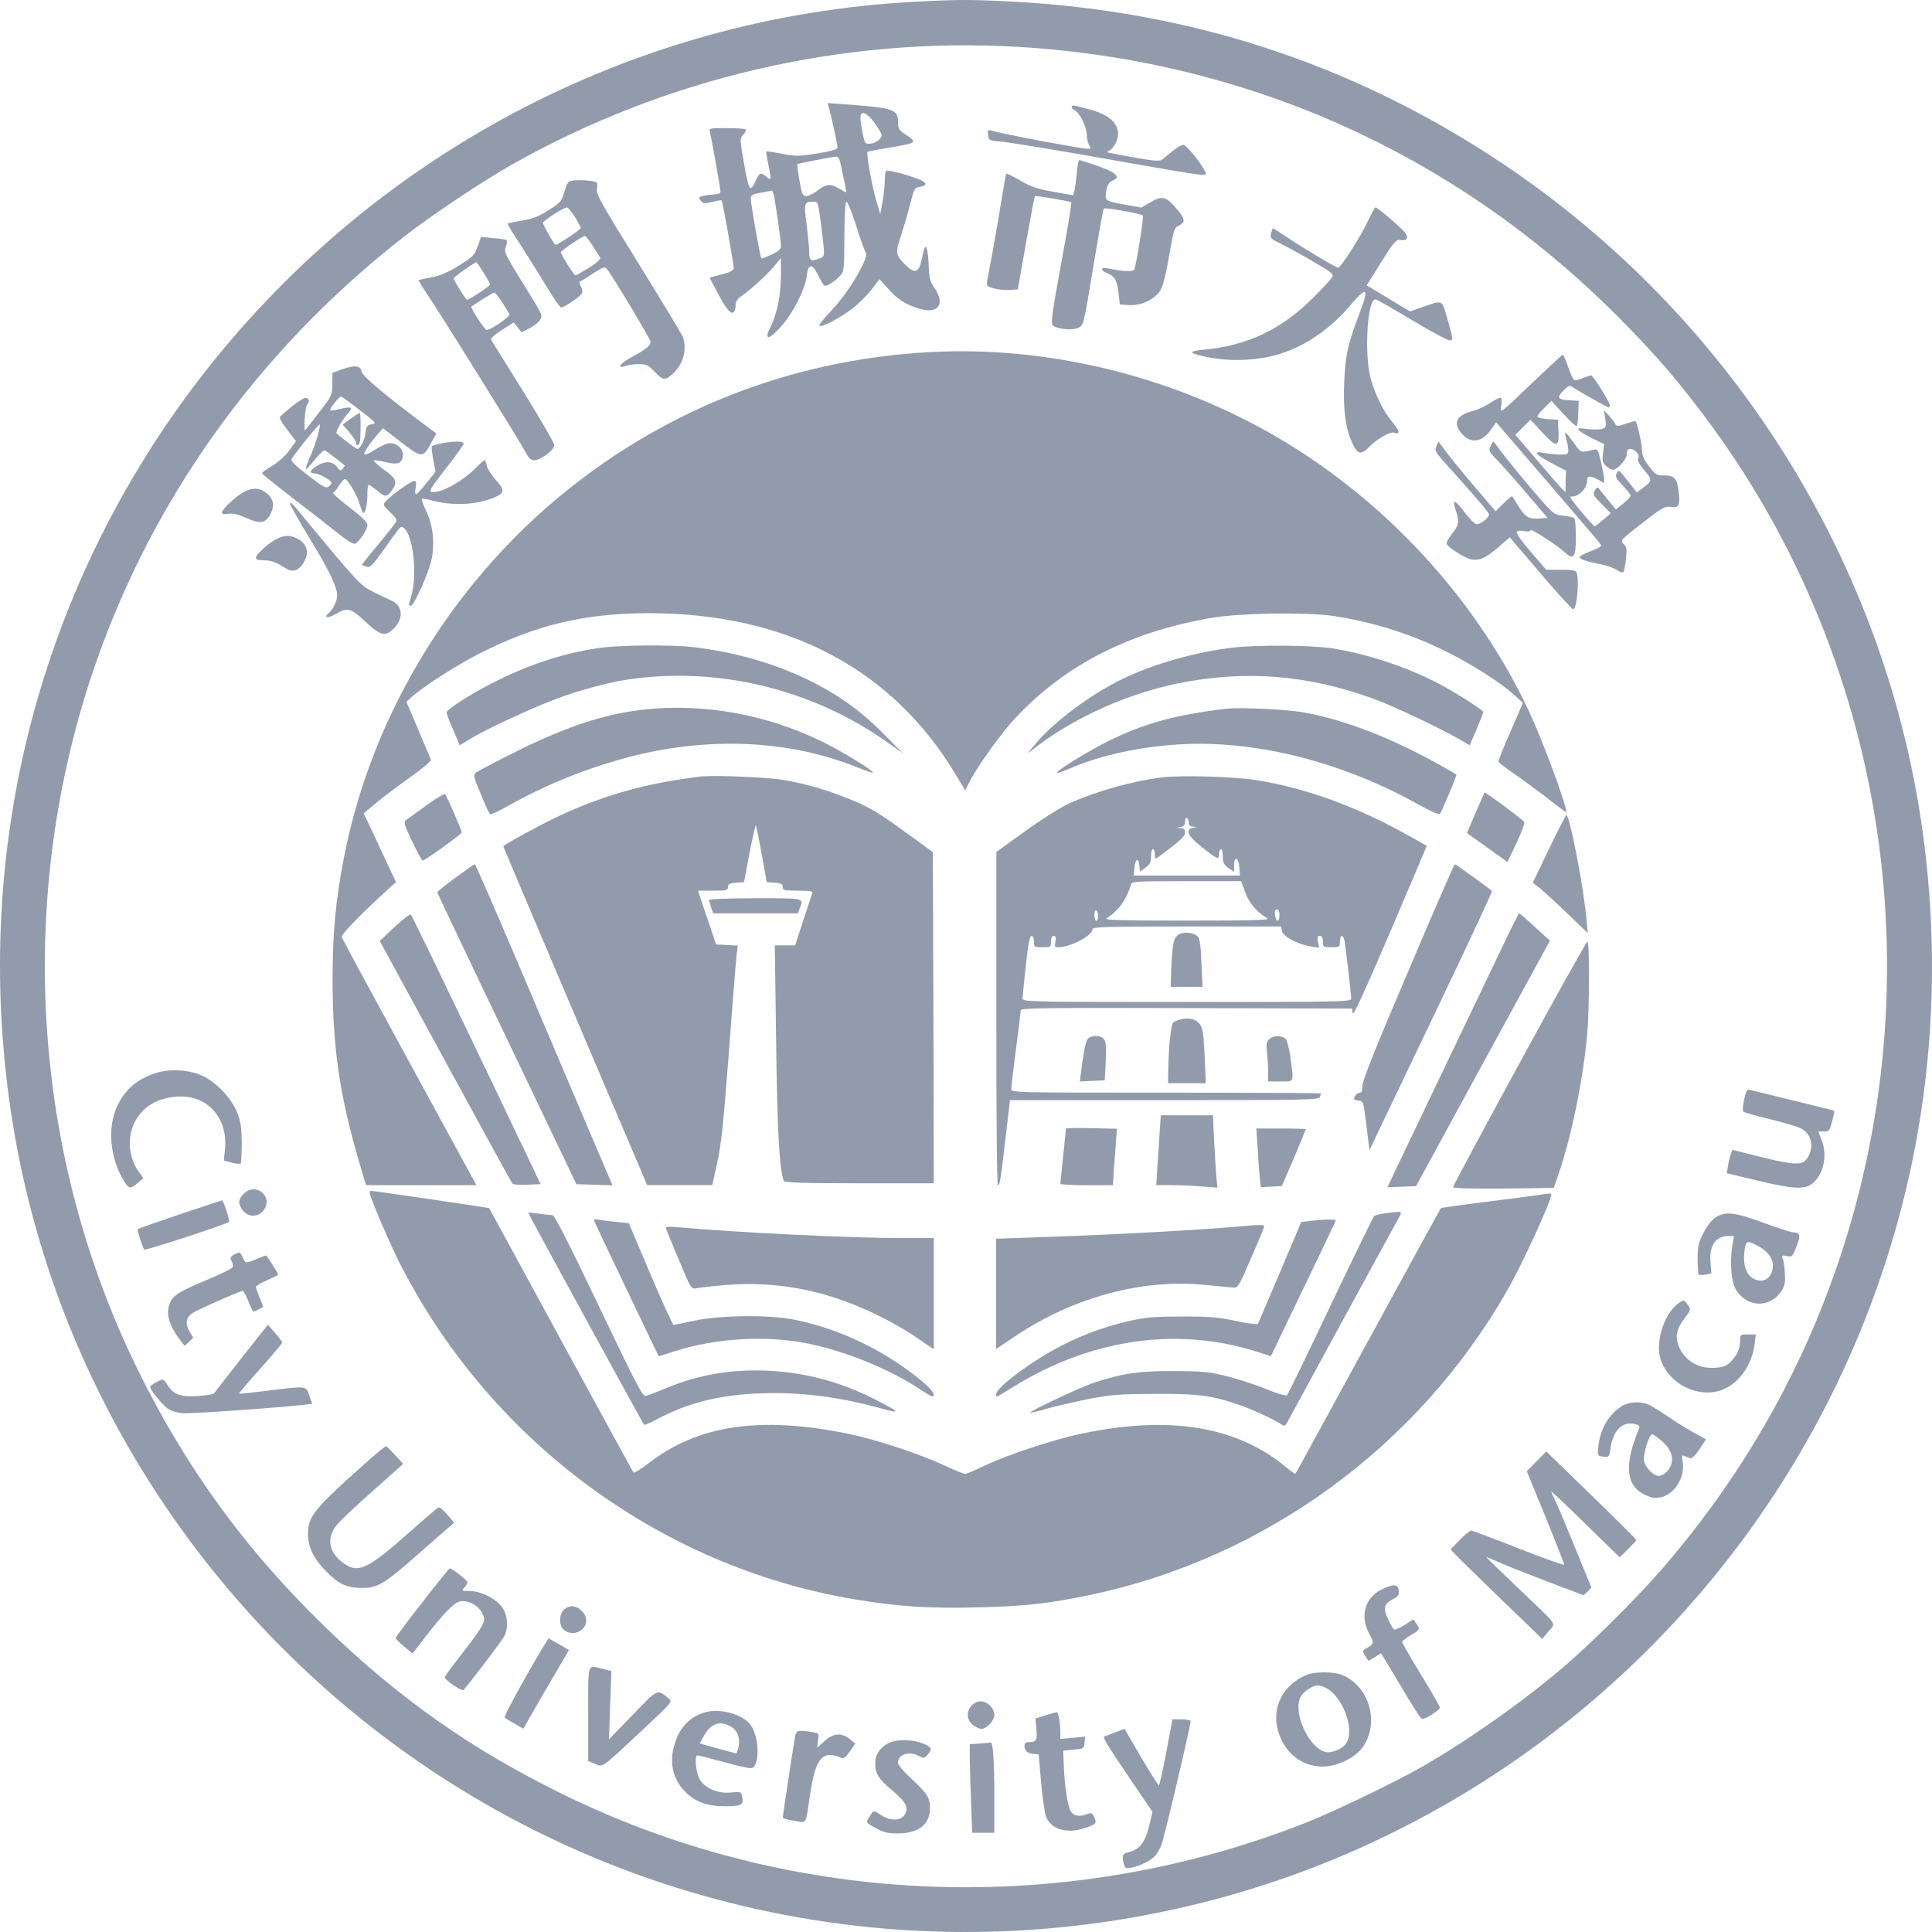 <svg width="80" height="80" viewBox="0 0 80 80" fill="none" xmlns="http://www.w3.org/2000/svg">
<path d="M42.147 1.94C51.788 2.511 60.514 6.482 67.254 13.376C68.63 14.775 69.42 15.698 70.57 17.222C78.452 27.705 80.328 41.712 75.488 54.001C73.932 57.964 71.688 61.654 68.842 64.945C67.778 66.172 65.886 68.056 64.698 69.064C63.001 70.503 60.765 72.082 58.88 73.16C57.754 73.801 55.283 74.997 54.11 75.459C44.18 79.391 32.983 78.992 23.46 74.372C19.542 72.472 16.477 70.307 13.341 67.251C10.12 64.101 7.72 60.794 5.733 56.776C1.355 47.912 0.651 37.437 3.794 27.97C6.164 20.826 10.644 14.541 16.735 9.796C17.83 8.936 19.98 7.505 21.192 6.818C27.549 3.222 34.899 1.518 42.147 1.94ZM37.894 0.072C26.165 0.681 15.289 6.45 8.134 15.854C1.441 24.664 -1.272 35.709 0.557 46.692C2.105 56.002 7.047 64.585 14.397 70.721C24.664 79.296 38.503 82.15 51.374 78.351C62.133 75.169 71.141 67.493 76.051 57.323C79.319 50.546 80.586 43.096 79.75 35.537C78.467 23.828 71.899 13.149 61.969 6.607C55.893 2.612 49.247 0.447 41.874 0.064C40.192 -0.022 39.668 -0.022 37.894 0.072Z" fill="#929BAC"/>
<path d="M33.963 9.034C34.174 10.683 34.174 10.605 33.94 10.699C33.572 10.84 33.509 10.808 33.509 10.441C33.509 10.262 33.455 9.745 33.4 9.292C33.283 8.401 33.291 8.354 33.674 8.354C33.869 8.354 33.877 8.377 33.963 9.034ZM32.055 8.135C32.157 8.706 32.337 9.972 32.337 10.16C32.337 10.324 32.266 10.394 31.946 10.543C31.734 10.644 31.539 10.715 31.524 10.691C31.477 10.652 31.086 8.425 31.086 8.213C31.086 8.08 31.156 8.041 31.5 7.979C31.719 7.94 31.93 7.901 31.954 7.893C31.985 7.893 32.024 8.002 32.055 8.135ZM34.839 6.924C34.894 7.174 34.956 7.51 34.995 7.666C35.026 7.83 35.042 7.963 35.026 7.963C35.011 7.963 34.886 7.893 34.745 7.807C34.393 7.596 34.206 7.612 33.861 7.885C33.697 8.01 33.486 8.119 33.392 8.119C33.236 8.119 33.205 8.057 33.103 7.471C33.041 7.119 33.002 6.814 33.017 6.799C33.041 6.767 34.409 6.501 34.62 6.486C34.713 6.478 34.769 6.587 34.839 6.924ZM36.035 4.867C36.129 4.969 36.285 5.18 36.379 5.337C36.536 5.595 36.544 5.626 36.418 5.766C36.348 5.853 36.184 5.939 36.051 5.947C35.824 5.97 35.816 5.954 35.722 5.54C35.597 4.914 35.597 4.68 35.738 4.68C35.808 4.68 35.942 4.766 36.035 4.867ZM34.323 4.453C34.424 4.821 34.682 6.009 34.682 6.111C34.682 6.181 34.417 6.259 33.846 6.353C33.064 6.478 32.954 6.478 32.383 6.368C32.04 6.298 31.75 6.259 31.734 6.275C31.719 6.283 31.758 6.54 31.82 6.838C31.883 7.135 31.922 7.392 31.899 7.408C31.883 7.424 31.805 7.385 31.727 7.314C31.508 7.119 31.43 7.15 31.289 7.502C31.218 7.674 31.117 7.807 31.062 7.784C31.007 7.768 30.898 7.33 30.804 6.744C30.632 5.751 30.632 5.735 30.781 5.571C30.867 5.485 30.906 5.384 30.875 5.36C30.851 5.329 30.491 5.305 30.085 5.305C29.358 5.305 29.35 5.305 29.397 5.477C29.459 5.712 29.835 7.815 29.835 7.94C29.835 8.002 29.733 8.041 29.585 8.049C29.443 8.057 29.233 8.08 29.115 8.112C28.927 8.151 28.92 8.174 29.014 8.307C29.115 8.44 29.162 8.44 29.49 8.362C29.686 8.307 29.866 8.284 29.881 8.299C29.921 8.338 30.382 10.918 30.382 11.098C30.382 11.192 30.241 11.27 29.881 11.364L29.381 11.496L29.702 12.098C30.053 12.771 30.249 13.013 30.374 12.935C30.421 12.904 30.46 12.779 30.46 12.653C30.46 12.497 30.53 12.38 30.695 12.263C31.148 11.942 31.742 11.395 32.04 11.043L32.337 10.683V11.371C32.337 12.208 32.18 12.982 31.915 13.513C31.625 14.092 31.813 14.107 32.321 13.545C32.829 12.982 33.338 11.989 33.408 11.418C33.463 10.91 33.627 10.894 33.861 11.364C34.135 11.895 34.119 11.888 34.354 11.762C34.471 11.7 34.651 11.559 34.761 11.442C34.956 11.239 34.956 11.215 34.964 9.847C34.964 9.089 34.995 8.417 35.034 8.362C35.073 8.291 35.206 8.604 35.425 9.261C35.597 9.816 35.785 10.34 35.832 10.426C35.902 10.543 35.871 10.668 35.683 11.051C35.332 11.739 34.87 12.395 34.346 12.951C34.088 13.216 33.901 13.458 33.932 13.49C34.01 13.576 34.823 13.146 35.324 12.755C35.574 12.559 35.918 12.208 36.098 11.981L36.418 11.559L36.77 11.95C37.177 12.403 37.466 12.591 38.029 12.771C38.835 13.036 39.163 12.606 38.693 11.919C38.506 11.653 38.475 11.52 38.451 10.918C38.42 10.238 38.326 10.027 38.233 10.441C38.209 10.566 38.162 10.762 38.13 10.887C38.037 11.278 37.857 11.317 37.552 11.028C37.075 10.566 37.06 10.488 37.31 9.753C37.427 9.394 37.599 8.8 37.693 8.432C37.841 7.846 37.88 7.768 38.052 7.744C38.358 7.698 38.397 7.596 38.154 7.471C37.841 7.314 36.786 7.017 36.7 7.072C36.669 7.096 36.637 7.275 36.637 7.471C36.637 7.674 36.598 8.065 36.544 8.346L36.45 8.862L36.309 8.393C36.121 7.799 35.855 6.329 35.926 6.283C35.957 6.267 36.309 6.197 36.715 6.134C37.998 5.915 38.005 5.908 37.497 5.571C37.224 5.391 37.185 5.321 37.185 5.071C37.185 4.524 37.021 4.469 35.003 4.321L34.268 4.266L34.323 4.453Z" fill="#929BAC"/>
<path d="M44.374 4.428C44.374 4.475 44.429 4.537 44.492 4.561C44.695 4.647 44.999 5.249 44.999 5.577C44.999 5.749 45.054 5.96 45.117 6.046C45.227 6.21 45.203 6.21 43.96 5.991C42.811 5.788 41.457 5.522 41.043 5.405C40.902 5.366 40.887 5.389 40.918 5.593C40.949 5.82 40.957 5.827 41.543 5.874C41.872 5.906 43.819 6.226 45.883 6.593C49.566 7.242 49.926 7.297 49.926 7.203C49.926 6.992 49.152 5.999 48.995 5.999C48.917 5.999 48.722 6.116 48.55 6.257C48.385 6.398 48.19 6.554 48.12 6.609C48.018 6.679 47.814 6.672 47.103 6.546C46.61 6.46 46.125 6.366 46.024 6.343L45.836 6.304L46 6.187C46.094 6.124 46.211 5.937 46.259 5.772C46.423 5.233 46.047 4.795 45.195 4.553C44.499 4.358 44.374 4.334 44.374 4.428Z" fill="#929BAC"/>
<path d="M44.587 7.19C44.556 7.502 44.509 7.831 44.485 7.925L44.438 8.089L43.609 7.94C42.929 7.815 42.671 7.73 42.241 7.471C41.944 7.299 41.686 7.174 41.67 7.198C41.647 7.213 41.568 7.667 41.483 8.198C41.397 8.73 41.24 9.66 41.131 10.262C41.021 10.864 40.904 11.466 40.88 11.607C40.841 11.841 40.857 11.857 41.162 11.943C41.342 11.99 41.639 12.021 41.819 12.005L42.147 11.982L42.483 10.066C42.671 9.011 42.836 8.136 42.851 8.12C42.89 8.089 44.305 8.331 44.36 8.378C44.383 8.402 44.196 9.527 43.946 10.887C43.586 12.834 43.508 13.365 43.586 13.459C43.727 13.624 44.399 13.702 44.657 13.569C44.868 13.467 44.876 13.443 45.267 11.067C45.486 9.754 45.682 8.652 45.705 8.636C45.752 8.582 47.245 8.847 47.323 8.918C47.371 8.964 47.066 10.895 46.972 11.153C46.933 11.263 46.495 11.247 45.885 11.114C45.556 11.052 45.541 11.185 45.861 11.317C46.166 11.442 46.268 11.63 46.323 12.177L46.37 12.607L46.682 12.63C47.112 12.67 47.535 12.529 47.855 12.248C48.137 11.998 48.199 11.802 48.488 10.161C48.598 9.535 48.645 9.418 48.801 9.348C49.083 9.214 49.083 9.082 48.786 8.722C48.277 8.112 48.137 8.081 47.605 8.394L47.261 8.597L46.518 8.464C45.721 8.315 45.729 8.323 45.83 7.8C45.869 7.636 45.947 7.526 46.065 7.479C46.448 7.338 46.213 7.128 45.314 6.823C45.001 6.713 44.712 6.627 44.689 6.627C44.657 6.627 44.61 6.885 44.587 7.19Z" fill="#929BAC"/>
<path d="M24.539 10.168C24.68 10.395 24.82 10.621 24.851 10.668C24.883 10.723 24.711 10.887 24.391 11.083C24.109 11.262 23.859 11.403 23.828 11.403C23.765 11.403 23.226 10.543 23.226 10.441C23.226 10.379 24.117 9.777 24.218 9.769C24.249 9.761 24.391 9.949 24.539 10.168ZM23.804 8.98C23.937 9.198 24.046 9.402 24.046 9.441C24.046 9.511 23.03 10.184 22.991 10.137C22.889 10.027 22.482 9.3 22.482 9.23C22.482 9.144 23.327 8.597 23.476 8.589C23.522 8.589 23.671 8.769 23.804 8.98ZM23.757 7.471C23.522 7.502 23.491 7.542 23.374 7.932C23.257 8.338 23.218 8.385 22.725 8.698C22.318 8.964 22.068 9.058 21.615 9.136C21.294 9.19 21.028 9.246 21.013 9.253C20.997 9.269 21.247 9.675 21.568 10.16C21.88 10.652 22.365 11.426 22.647 11.888C22.92 12.349 23.186 12.724 23.233 12.732C23.366 12.732 24.046 12.271 24.101 12.138C24.124 12.067 24.101 11.935 24.046 11.849C23.992 11.754 23.976 11.676 24.015 11.661C24.054 11.645 24.296 11.497 24.555 11.325C24.914 11.083 25.039 11.036 25.11 11.114C25.305 11.317 26.939 14.045 26.939 14.154C26.939 14.311 26.76 14.46 26.181 14.772C25.907 14.92 25.688 15.085 25.688 15.131C25.688 15.202 25.743 15.21 25.892 15.155C26.001 15.108 26.251 15.077 26.447 15.077C26.768 15.077 26.846 15.116 27.103 15.39C27.448 15.749 27.526 15.765 27.807 15.522C28.284 15.124 28.472 14.475 28.268 13.936C28.222 13.826 27.393 12.45 26.431 10.895C24.883 8.409 24.68 8.034 24.719 7.831C24.742 7.698 24.734 7.573 24.703 7.549C24.586 7.486 24.023 7.439 23.757 7.471Z" fill="#929BAC"/>
<path d="M56.646 9.144C56.333 9.816 55.52 11.083 55.41 11.083C55.309 11.083 53.862 10.215 53.221 9.777C52.947 9.59 52.713 9.441 52.705 9.457C52.689 9.473 52.658 9.566 52.627 9.676C52.588 9.855 52.619 9.894 53.033 10.09C53.284 10.215 53.886 10.543 54.363 10.825C55.121 11.263 55.238 11.349 55.168 11.466C55.129 11.544 54.8 11.904 54.433 12.271C53.08 13.639 51.673 14.311 49.82 14.483C49.147 14.546 49.226 14.64 50.093 14.804C51.008 14.983 52.181 14.921 53.018 14.647C54.104 14.303 55.121 13.592 55.965 12.583C56.599 11.841 56.693 11.927 56.317 12.912C55.817 14.217 55.708 14.71 55.661 15.82C55.614 16.985 55.708 17.711 55.989 18.329C56.208 18.822 56.364 18.853 56.701 18.501C57.005 18.181 57.568 17.86 57.717 17.915C57.983 18.017 57.967 17.852 57.678 17.508C57.295 17.055 56.951 16.367 56.763 15.695C56.474 14.671 56.623 12.318 56.966 12.396C57.021 12.404 57.717 12.803 58.507 13.279C59.304 13.756 60.001 14.123 60.063 14.1C60.172 14.061 60.157 13.975 59.931 13.193C59.703 12.404 59.734 12.427 59.007 12.678L58.382 12.896L57.49 12.357L56.591 11.818L57.186 10.864C57.693 10.051 57.811 9.91 57.959 9.934C58.241 9.988 58.343 9.871 58.202 9.66C58.092 9.488 57.037 8.582 56.951 8.582C56.935 8.582 56.794 8.832 56.646 9.144Z" fill="#929BAC"/>
<path d="M20.786 12.509C20.927 12.736 21.068 12.963 21.099 13.009C21.146 13.095 20.325 13.666 20.153 13.666C20.067 13.666 19.473 12.744 19.519 12.697C19.621 12.611 20.419 12.111 20.466 12.111C20.497 12.103 20.638 12.29 20.786 12.509ZM20.02 11.282C20.168 11.516 20.293 11.735 20.293 11.782C20.293 11.845 19.433 12.415 19.332 12.415C19.293 12.415 18.808 11.641 18.785 11.532C18.769 11.485 19.621 10.875 19.73 10.86C19.738 10.852 19.871 11.048 20.02 11.282ZM19.778 10.203C19.652 10.563 19.582 10.633 19.011 10.993C18.55 11.274 18.237 11.415 17.869 11.485C17.588 11.532 17.346 11.587 17.338 11.602C17.322 11.61 17.479 11.876 17.698 12.197C18.253 13.017 21.599 18.387 21.779 18.755C21.896 18.974 21.99 19.06 22.123 19.06C22.373 19.06 22.952 18.63 22.952 18.434C22.952 18.348 22.381 17.356 21.678 16.23C20.974 15.096 20.372 14.127 20.341 14.08C20.301 14.01 20.45 13.877 20.778 13.666L21.271 13.353L21.435 13.557L21.599 13.76L21.92 13.596C22.1 13.502 22.303 13.345 22.366 13.244C22.483 13.072 22.452 13.009 21.67 11.759C20.911 10.531 20.864 10.438 20.943 10.227C20.99 10.102 21.005 9.976 20.982 9.945C20.951 9.922 20.7 9.875 20.419 9.859L19.918 9.812L19.778 10.203Z" fill="#929BAC"/>
<path d="M38.51 14.58C33.138 14.869 28.157 16.706 23.951 19.934C18.947 23.765 15.42 29.432 14.239 35.521C13.895 37.319 13.778 38.578 13.77 40.517C13.77 43.354 14.06 45.363 14.873 48.115L15.155 49.076H19.728L16.961 44.003C15.436 41.212 14.177 38.883 14.154 38.812C14.107 38.711 14.826 37.96 16.014 36.874L16.398 36.522L16.085 35.866C15.913 35.498 15.615 34.857 15.42 34.435L15.06 33.677L15.576 33.247C15.858 33.012 16.491 32.536 16.984 32.184C17.477 31.84 17.86 31.512 17.844 31.456C17.821 31.41 17.586 30.847 17.32 30.214L16.827 29.057L17.093 28.822C17.617 28.369 18.939 27.525 19.862 27.056C22.184 25.875 24.209 25.398 26.836 25.391C32.583 25.383 36.969 27.697 39.597 32.113L39.972 32.731L40.105 32.45C40.363 31.91 41.231 30.667 41.825 29.979C43.866 27.658 46.642 26.188 50.16 25.586C51.318 25.383 54.047 25.344 55.165 25.5C56.924 25.758 58.636 26.313 60.232 27.157C61.201 27.665 62.257 28.361 62.718 28.791L63.062 29.104L62.554 30.276C62.272 30.917 62.046 31.48 62.046 31.527C62.053 31.566 62.319 31.785 62.656 32.012C62.984 32.238 63.617 32.7 64.063 33.043C64.501 33.388 64.861 33.653 64.861 33.63C64.861 33.317 63.867 30.636 63.312 29.455C61.256 25.062 57.753 21.138 53.531 18.496C49.089 15.713 43.655 14.298 38.51 14.58Z" fill="#929BAC"/>
<path d="M63.383 15.918C62.14 17.106 62.101 17.138 62.155 16.848C62.187 16.692 62.187 16.52 62.163 16.481C62.14 16.442 61.945 16.52 61.733 16.668C61.53 16.809 61.186 16.974 60.975 17.021C60.334 17.185 60.162 17.497 60.482 17.904C60.858 18.38 61.335 18.349 61.725 17.81L61.952 17.489L64.095 19.975C65.276 21.343 66.26 22.5 66.292 22.555C66.331 22.617 66.198 22.703 65.878 22.82C65.619 22.914 65.408 23.024 65.408 23.063C65.408 23.157 65.69 23.251 66.284 23.368C66.558 23.422 66.862 23.532 66.965 23.61C67.074 23.688 67.183 23.727 67.215 23.696C67.246 23.665 67.3 23.415 67.324 23.157C67.371 22.742 67.363 22.656 67.23 22.523C67.082 22.375 67.097 22.367 67.996 21.664C68.841 21.007 68.943 20.952 69.185 20.991C69.521 21.046 69.584 20.913 69.506 20.327C69.443 19.811 69.326 19.686 68.896 19.686C68.598 19.686 68.544 19.655 68.278 19.303C68.059 19.014 67.988 18.85 67.988 18.615C67.988 18.365 67.793 17.521 67.723 17.442C67.707 17.427 67.535 17.474 67.324 17.544C66.98 17.669 66.949 17.669 66.878 17.544C66.839 17.474 66.722 17.325 66.612 17.2L66.417 16.989L66.472 17.349C66.519 17.692 66.503 17.716 66.315 17.763C66.198 17.794 65.925 17.786 65.697 17.763C65.346 17.716 65.307 17.724 65.385 17.818C65.44 17.88 65.69 18.037 65.956 18.162L66.425 18.388L66.378 18.756C66.339 19.061 66.355 19.147 66.495 19.287C66.581 19.373 66.714 19.451 66.784 19.451C66.98 19.451 67.363 19.014 67.363 18.795C67.363 18.646 67.402 18.591 67.504 18.591C67.707 18.591 67.918 18.842 67.832 18.975C67.785 19.053 67.863 19.201 68.083 19.467C68.434 19.874 68.426 19.92 67.988 20.233L67.778 20.39L67.394 19.905C67.043 19.451 67.019 19.436 66.941 19.6C66.878 19.749 66.917 19.819 67.191 20.1C67.371 20.288 67.52 20.476 67.52 20.522C67.52 20.569 67.379 20.718 67.215 20.851L66.909 21.093L66.573 20.687C66.394 20.46 66.214 20.241 66.182 20.202C66.151 20.17 66.081 20.217 66.034 20.311C65.948 20.468 65.979 20.522 66.323 20.874L66.698 21.257L66.386 21.523C66.214 21.671 66.057 21.789 66.034 21.796C66.01 21.796 65.752 21.515 65.455 21.163C65.166 20.819 64.97 20.546 65.025 20.554C65.33 20.616 65.721 20.241 65.721 19.889C65.721 19.694 65.839 19.686 66.135 19.842L66.425 19.999V19.835C66.425 19.741 66.362 19.428 66.292 19.123C66.175 18.623 66.151 18.584 65.979 18.623C65.44 18.756 65.463 18.764 65.15 18.31C64.978 18.076 64.83 17.888 64.814 17.904C64.799 17.927 64.822 18.06 64.861 18.209C64.908 18.349 64.939 18.552 64.939 18.646C64.939 18.803 64.9 18.826 64.611 18.826C64.423 18.818 64.126 18.787 63.938 18.756C63.445 18.662 63.555 18.811 64.251 19.178L64.845 19.49L64.83 19.936L64.822 20.382L64.65 20.21C64.556 20.116 64.095 19.585 63.618 19.022L62.75 18.005L63.375 17.38L63.883 17.927C64.462 18.552 64.564 18.537 64.532 17.81L64.509 17.38L64.118 17.356C63.907 17.341 63.704 17.302 63.673 17.271C63.633 17.239 63.751 17.075 63.93 16.911L64.243 16.598L64.744 17.146C65.017 17.442 65.26 17.669 65.291 17.638C65.315 17.614 65.346 17.364 65.354 17.091L65.369 16.598L64.963 16.575C64.486 16.543 64.446 16.458 64.767 16.145C64.97 15.949 64.994 15.941 65.166 16.059C65.377 16.208 66.566 16.872 66.62 16.872C66.644 16.872 66.659 16.833 66.659 16.778C66.659 16.653 65.964 15.543 65.885 15.543C65.846 15.543 65.69 15.598 65.533 15.66C65.377 15.731 65.213 15.762 65.181 15.738C65.142 15.723 65.033 15.473 64.931 15.191C64.838 14.91 64.736 14.683 64.713 14.683C64.689 14.691 64.087 15.246 63.383 15.918Z" fill="#929BAC"/>
<path d="M13.141 18.086C13.071 18.328 12.93 18.719 12.82 18.961C12.719 19.196 12.648 19.407 12.664 19.422C12.68 19.446 12.844 19.274 13.032 19.04C13.211 18.813 13.399 18.633 13.446 18.649C13.493 18.665 13.688 18.805 13.884 18.961C14.079 19.118 14.251 19.251 14.267 19.266C14.283 19.274 14.251 19.336 14.197 19.407C14.111 19.509 14.079 19.501 13.946 19.329C13.759 19.086 13.47 19.079 13.125 19.29C12.828 19.469 12.789 19.603 13.032 19.603C13.211 19.603 13.727 19.892 13.727 19.993C13.727 20.024 13.673 20.095 13.61 20.149C13.509 20.235 13.368 20.157 12.75 19.681C12.257 19.305 12.031 19.079 12.07 19.016C12.242 18.719 13.227 17.515 13.243 17.578C13.258 17.617 13.211 17.844 13.141 18.086ZM14.9 16.984C15.58 17.507 15.604 17.531 15.393 17.57C15.205 17.601 15.166 17.656 15.135 17.922C15.096 18.234 14.916 18.586 14.799 18.586C14.744 18.586 14.384 18.32 13.938 17.953C13.868 17.899 14.181 17.359 14.454 17.062C14.635 16.858 14.517 16.827 14.064 16.937C13.868 16.992 13.688 17.015 13.673 16.992C13.618 16.945 14.064 16.39 14.134 16.421C14.165 16.429 14.509 16.679 14.9 16.984ZM14.158 15.295L13.766 15.436L13.759 15.905C13.759 16.358 13.743 16.39 13.219 17.07C12.922 17.453 12.664 17.789 12.633 17.82C12.609 17.859 12.601 17.648 12.617 17.351C12.633 17.062 12.68 16.796 12.719 16.749C12.836 16.632 12.797 16.476 12.648 16.476C12.531 16.476 12.007 16.866 11.593 17.257C11.554 17.289 11.686 17.531 11.89 17.789L12.257 18.266L11.976 18.657C11.796 18.899 11.515 19.141 11.257 19.297C11.022 19.43 10.834 19.571 10.85 19.603C10.866 19.634 11.436 20.095 12.124 20.627C12.812 21.15 13.649 21.807 13.993 22.081C14.392 22.401 14.642 22.549 14.713 22.51C14.892 22.409 15.213 21.924 15.213 21.744C15.213 21.627 15.002 21.416 14.462 21.002C14.048 20.689 13.751 20.416 13.798 20.4C13.837 20.384 13.954 20.251 14.04 20.103C14.134 19.954 14.244 19.837 14.283 19.837C14.4 19.837 14.791 20.509 14.9 20.892C14.955 21.087 15.025 21.244 15.057 21.244C15.135 21.244 15.213 20.83 15.213 20.416C15.213 20.228 15.237 20.071 15.276 20.071C15.307 20.079 15.455 20.181 15.604 20.306C15.94 20.595 16.018 20.595 16.222 20.314C16.472 19.962 16.425 19.829 15.909 19.454C15.651 19.266 15.455 19.094 15.479 19.071C15.502 19.047 15.721 19.079 15.964 19.133C16.464 19.258 16.644 19.196 16.683 18.876C16.714 18.609 16.456 18.352 16.159 18.352C16.034 18.352 15.761 18.469 15.534 18.617C15.315 18.766 15.119 18.852 15.088 18.813C15.049 18.743 15.33 18.328 15.705 17.906L15.862 17.734L16.613 18.313C17.473 18.977 17.512 18.977 17.864 18.32L18.067 17.945L17.84 17.781C15.987 16.398 15.017 15.592 14.978 15.397C14.932 15.131 14.697 15.1 14.158 15.295Z" fill="#929BAC"/>
<path d="M14.515 17.338L14.187 17.58L14.468 17.901C14.617 18.081 14.742 18.276 14.742 18.331C14.742 18.534 14.898 18.424 14.914 18.213C14.945 17.697 14.937 17.104 14.89 17.104C14.867 17.104 14.695 17.213 14.515 17.338Z" fill="#929BAC"/>
<path d="M18.267 18.363C18.08 18.402 17.907 18.449 17.884 18.472C17.86 18.496 17.884 18.746 17.938 19.02L18.033 19.536L17.665 19.997C17.462 20.255 17.266 20.466 17.227 20.466C17.188 20.466 17.18 20.341 17.211 20.192C17.25 19.981 17.235 19.919 17.141 19.919C17.016 19.919 16.203 20.505 15.976 20.755C15.843 20.896 15.851 20.919 16.148 21.2C16.391 21.427 16.445 21.521 16.391 21.623C16.351 21.693 16.015 22.123 15.64 22.569C15.272 23.007 14.975 23.382 14.991 23.397C15.006 23.405 15.092 23.436 15.186 23.467C15.327 23.514 15.421 23.413 15.867 22.795C16.625 21.717 16.594 21.756 16.734 21.873C17.102 22.178 17.282 23.741 17.047 24.609C16.907 25.125 16.914 25.078 17.016 25.078C17.149 25.078 17.767 23.678 17.876 23.139C18.009 22.451 17.923 21.74 17.649 21.161C17.524 20.904 17.446 20.677 17.477 20.661C17.509 20.646 17.649 20.661 17.798 20.7C18.689 20.958 19.698 20.919 20.472 20.599C20.894 20.419 20.91 20.286 20.535 19.88C20.355 19.684 20.19 19.418 20.159 19.293C20.136 19.16 20.089 19.059 20.065 19.059C20.034 19.059 19.886 19.184 19.737 19.34C19.182 19.919 18.251 20.435 17.876 20.372C17.743 20.357 17.837 20.2 18.454 19.41C18.861 18.895 19.19 18.425 19.198 18.371C19.198 18.261 18.799 18.254 18.267 18.363Z" fill="#929BAC"/>
<path d="M59.476 18.481C59.39 18.669 59.429 18.724 60.039 19.396C61.118 20.592 61.657 21.225 61.657 21.303C61.657 21.444 61.282 21.733 61.133 21.702C61.055 21.686 60.829 21.46 60.625 21.186C60.226 20.654 60.109 20.654 60.297 21.178C60.437 21.592 60.406 21.756 60.101 22.14C59.968 22.304 59.882 22.476 59.906 22.523C59.96 22.671 60.657 23.109 60.922 23.164C61.259 23.226 61.532 23.101 62.056 22.648L62.518 22.249L62.705 22.476C62.814 22.593 63.385 23.265 63.979 23.961C64.574 24.657 65.098 25.227 65.144 25.227C65.293 25.235 65.403 24.023 65.286 23.718C65.247 23.617 65.113 23.593 64.628 23.593H64.026L63.385 22.851C63.034 22.444 62.768 22.069 62.799 22.022C62.83 21.975 62.955 21.96 63.112 21.991C63.276 22.022 63.377 22.006 63.377 21.952C63.377 21.866 64.456 22.562 64.801 22.874C65.16 23.21 65.254 23.078 65.254 22.233C65.254 21.827 65.223 21.467 65.176 21.444C65.137 21.42 64.926 21.374 64.715 21.35C64.339 21.311 64.324 21.295 63.487 20.326C63.026 19.787 62.478 19.114 62.259 18.833C62.048 18.551 61.861 18.301 61.845 18.286C61.83 18.27 61.775 18.348 61.727 18.465C61.634 18.661 61.649 18.7 61.986 19.044C62.189 19.247 62.736 19.865 63.213 20.428L64.081 21.444L63.792 21.467C63.323 21.506 63.174 21.428 62.9 20.998C62.76 20.772 62.635 20.568 62.619 20.553C62.603 20.529 62.439 20.662 62.259 20.842L61.931 21.17L60.993 20.076C60.484 19.474 59.953 18.817 59.82 18.629L59.57 18.286L59.476 18.481Z" fill="#929BAC"/>
<path d="M10.052 20.399C9.7 20.61 9.192 21.094 9.192 21.22C9.192 21.29 9.278 21.306 9.458 21.274C9.645 21.243 9.856 21.298 10.193 21.446C10.748 21.696 10.974 21.673 11.17 21.337C11.381 20.985 11.342 20.672 11.06 20.438C10.763 20.188 10.427 20.172 10.052 20.399Z" fill="#929BAC"/>
<path d="M12.005 20.842C12.005 20.904 12.373 21.553 12.818 22.288C13.646 23.648 13.96 24.297 13.96 24.657C13.96 24.884 13.787 25.243 13.616 25.384C13.373 25.587 13.576 25.611 13.905 25.423C14.398 25.141 14.523 25.173 15.132 25.743C15.758 26.329 15.954 26.377 16.305 26.025C16.72 25.611 16.68 25.087 16.227 24.876C16.117 24.829 15.79 24.673 15.483 24.524C14.914 24.242 14.867 24.196 12.239 21.014C12.114 20.865 12.012 20.787 12.005 20.842Z" fill="#929BAC"/>
<path d="M11.495 22.295C11.175 22.436 10.596 22.952 10.596 23.092C10.596 23.17 10.698 23.202 10.94 23.202C11.19 23.202 11.393 23.264 11.675 23.436C11.995 23.639 12.089 23.663 12.261 23.6C12.48 23.514 12.707 23.155 12.707 22.889C12.707 22.639 12.574 22.436 12.316 22.303C12.042 22.162 11.808 22.154 11.495 22.295Z" fill="#929BAC"/>
<path d="M24.725 26.843C23.24 27.07 21.777 27.562 20.331 28.313C19.377 28.805 18.493 29.384 18.493 29.501C18.493 29.548 18.563 29.743 18.642 29.931C18.728 30.118 18.845 30.407 18.915 30.572L19.033 30.861L19.416 30.627C20.252 30.118 22.426 29.126 23.537 28.758C24.185 28.539 25.116 28.297 25.609 28.203C29.487 27.508 33.631 28.477 36.876 30.83L37.376 31.189L36.673 30.47C35.719 29.501 34.828 28.844 33.663 28.25C32.161 27.492 30.503 27.007 28.697 26.796C27.727 26.687 25.554 26.71 24.725 26.843Z" fill="#929BAC"/>
<path d="M51.098 26.81C49.534 26.99 47.822 27.475 46.524 28.092C45.202 28.725 43.654 29.874 42.888 30.789L42.536 31.203L43.005 30.852C44.608 29.655 46.727 28.717 48.791 28.295C51.575 27.732 54.202 27.943 56.939 28.96C57.737 29.249 59.754 30.21 60.45 30.625L60.856 30.859L61.138 30.203C61.294 29.843 61.419 29.522 61.419 29.483C61.419 29.397 60.075 28.553 59.41 28.225C58.112 27.568 56.509 27.052 55.125 26.841C54.273 26.716 52.091 26.701 51.098 26.81Z" fill="#929BAC"/>
<path d="M26.734 29.374C25.068 29.554 23.52 30.054 21.424 31.094C20.565 31.524 19.798 31.922 19.72 31.985C19.587 32.086 19.595 32.133 19.908 32.884C20.088 33.322 20.259 33.697 20.298 33.72C20.33 33.736 20.674 33.58 21.057 33.361C22.605 32.485 24.357 31.782 26.116 31.328C29.377 30.492 32.684 30.648 35.46 31.758C35.819 31.907 36.132 32.008 36.148 32C36.211 31.93 34.78 31.055 33.966 30.672C31.699 29.577 29.142 29.124 26.734 29.374Z" fill="#929BAC"/>
<path d="M50.785 29.347C48.651 29.597 47.36 29.957 45.82 30.723C44.999 31.137 43.701 31.942 43.764 32.005C43.787 32.02 43.998 31.95 44.233 31.848C45.562 31.262 47.36 30.879 49.104 30.809C52.208 30.692 55.688 31.598 58.784 33.342C59.214 33.576 59.582 33.74 59.621 33.709C59.691 33.631 60.332 32.098 60.309 32.075C60.028 31.895 59.16 31.41 58.526 31.098C56.9 30.285 55.336 29.738 53.952 29.495C53.264 29.37 51.325 29.285 50.785 29.347Z" fill="#929BAC"/>
<path d="M28.971 32.158C26.758 32.432 25.014 32.916 23.138 33.792C22.418 34.128 20.839 34.988 20.839 35.043C20.839 35.066 25.585 46.244 26.523 48.425L26.797 49.074H29.494L29.698 48.152C29.862 47.417 29.956 46.502 30.183 43.563C30.331 41.538 30.48 39.725 30.503 39.522L30.55 39.154L30.096 39.131L29.651 39.107L29.276 37.99L28.9 36.88H29.526C30.089 36.88 30.144 36.864 30.144 36.731C30.144 36.606 30.206 36.575 30.472 36.551L30.808 36.528L31.035 35.332C31.16 34.675 31.278 34.159 31.301 34.175C31.317 34.199 31.426 34.738 31.543 35.371L31.746 36.528L32.083 36.551C32.348 36.575 32.411 36.606 32.411 36.731C32.411 36.864 32.466 36.88 33.045 36.88C33.521 36.88 33.67 36.903 33.639 36.973C33.623 37.028 33.451 37.544 33.263 38.107L32.927 39.146H32.083L32.138 43.149C32.184 46.807 32.27 48.378 32.45 48.894C32.474 48.972 33.17 48.996 35.578 48.996H38.666L38.651 42.14L38.627 35.285L37.415 34.402C36.477 33.721 36.016 33.44 35.383 33.174C34.429 32.768 33.474 32.479 32.513 32.306C31.848 32.181 29.534 32.088 28.971 32.158Z" fill="#929BAC"/>
<path d="M53.088 38.568C53.151 38.794 53.737 39.106 54.293 39.193L54.621 39.248L54.574 38.998C54.535 38.809 54.55 38.755 54.652 38.755C54.738 38.755 54.777 38.825 54.777 38.989C54.777 39.217 54.793 39.224 55.129 39.224C55.465 39.224 55.481 39.217 55.481 38.989C55.481 38.715 55.614 38.676 55.669 38.926C55.715 39.145 55.95 41.187 55.95 41.358C55.95 41.483 55.418 41.49 49.148 41.49C42.72 41.49 42.345 41.483 42.345 41.35C42.345 41.279 42.4 40.663 42.478 39.983C42.571 39.099 42.642 38.755 42.712 38.755C42.775 38.755 42.814 38.849 42.814 38.989C42.814 39.217 42.83 39.224 43.166 39.224C43.502 39.224 43.518 39.217 43.518 38.989C43.518 38.834 43.557 38.755 43.635 38.755C43.721 38.755 43.736 38.818 43.705 38.989C43.658 39.185 43.682 39.224 43.807 39.224C44.323 39.224 45.238 38.748 45.238 38.474C45.238 38.38 45.832 38.364 49.14 38.364H53.041L53.088 38.568ZM52.979 37.895C52.979 38.02 52.947 38.13 52.908 38.13C52.83 38.13 52.744 37.763 52.807 37.7C52.908 37.599 52.979 37.676 52.979 37.895ZM45.472 37.943C45.472 38.044 45.441 38.13 45.394 38.13C45.355 38.13 45.316 38.02 45.316 37.888C45.316 37.755 45.347 37.669 45.394 37.7C45.441 37.724 45.472 37.833 45.472 37.943ZM51.564 36.95C51.72 37.386 52.033 37.755 52.478 38.028C52.596 38.099 51.868 38.121 49.148 38.121C46.426 38.121 45.699 38.099 45.817 38.028C46.309 37.715 46.63 37.285 46.833 36.621C46.872 36.495 47.052 36.487 49.132 36.487H51.391L51.564 36.95ZM49.226 34.072C49.226 34.175 49.28 34.221 49.405 34.23L49.577 34.245L49.405 34.276C49.053 34.346 49.187 34.627 49.773 35.081C50.438 35.605 50.477 35.612 50.477 35.362C50.477 35.254 50.516 35.16 50.555 35.16C50.602 35.16 50.633 35.3 50.633 35.464C50.633 35.721 50.672 35.8 50.868 35.941L51.102 36.105V35.824C51.102 35.417 51.29 35.511 51.321 35.925L51.344 36.254H46.95L46.974 35.941C47.005 35.557 47.146 35.487 47.177 35.84L47.2 36.097L47.435 35.925C47.615 35.792 47.662 35.699 47.662 35.456C47.662 35.292 47.701 35.16 47.74 35.16C47.787 35.16 47.818 35.245 47.818 35.355C47.818 35.464 47.834 35.55 47.857 35.55C47.88 35.55 48.162 35.346 48.483 35.096C48.905 34.776 49.069 34.605 49.069 34.471C49.069 34.346 49.022 34.3 48.897 34.291L48.717 34.276L48.897 34.245C49.022 34.221 49.069 34.158 49.069 34.017C49.069 33.908 49.101 33.846 49.148 33.87C49.194 33.892 49.226 33.986 49.226 34.072ZM48.131 32.188C46.864 32.346 45.371 32.767 44.245 33.283C43.893 33.447 43.072 33.964 42.431 34.432L41.258 35.276V42.172C41.25 46.049 41.281 49.074 41.32 49.074C41.399 49.074 41.43 48.91 41.649 47.018L41.821 45.556H48.209C53.972 45.556 54.605 45.541 54.652 45.431C54.675 45.361 54.699 45.291 54.699 45.275C54.699 45.259 51.814 45.244 48.287 45.244C41.907 45.244 41.876 45.244 41.876 45.087C41.876 45.001 41.962 44.251 42.071 43.43C42.18 42.61 42.267 41.882 42.267 41.828C42.267 41.742 43.463 41.725 49.132 41.742L55.989 41.764L56.013 41.961C56.036 42.086 56.528 41.007 57.561 38.599C58.398 36.645 59.078 35.035 59.078 35.026C59.078 35.019 58.655 34.783 58.147 34.502C56.075 33.361 54.073 32.642 52.041 32.306C51.149 32.157 48.944 32.094 48.131 32.188Z" fill="#929BAC"/>
<path d="M48.779 38.713C48.592 38.846 48.545 39.088 48.497 40.175L48.474 40.862H49.796L49.749 39.878C49.725 39.174 49.678 38.861 49.6 38.783C49.428 38.604 48.974 38.565 48.779 38.713Z" fill="#929BAC"/>
<path d="M17.673 33.335C17.29 33.616 16.907 33.89 16.828 33.944C16.703 34.039 16.719 34.101 17.063 34.835C17.274 35.273 17.47 35.633 17.501 35.633C17.595 35.633 19.119 34.539 19.119 34.468C19.119 34.382 18.494 32.944 18.431 32.881C18.4 32.85 18.064 33.053 17.673 33.335Z" fill="#929BAC"/>
<path d="M61.098 33.663L60.746 34.499L61.583 35.094L62.42 35.695L62.787 34.922C62.991 34.499 63.139 34.101 63.116 34.038C63.084 33.96 61.544 32.811 61.473 32.819C61.466 32.819 61.302 33.202 61.098 33.663Z" fill="#929BAC"/>
<path d="M64.143 35.15L63.47 36.549L63.799 36.807C63.971 36.956 64.487 37.424 64.933 37.855L65.746 38.636L65.691 38.05C65.574 36.737 64.995 33.751 64.862 33.751C64.839 33.751 64.51 34.384 64.143 35.15Z" fill="#929BAC"/>
<path d="M18.864 36.34C18.449 36.645 18.106 36.919 18.106 36.942C18.106 36.973 19.404 39.709 20.991 43.016L23.868 49.035L24.619 49.058L25.362 49.082L24.251 46.479C23.641 45.048 22.375 42.054 21.428 39.834C20.483 37.607 19.685 35.785 19.661 35.785C19.638 35.785 19.279 36.035 18.864 36.34Z" fill="#929BAC"/>
<path d="M58.31 40.225C56.965 43.367 56.417 44.743 56.417 44.954C56.417 45.158 56.386 45.244 56.3 45.244C56.238 45.244 56.152 45.314 56.105 45.392C56.035 45.525 56.058 45.548 56.246 45.572C56.456 45.595 56.456 45.595 56.582 46.611L56.707 47.627L57.059 46.885C57.254 46.478 58.404 44.071 59.616 41.538C60.828 39.005 61.797 36.918 61.782 36.895C61.672 36.793 60.28 35.785 60.241 35.785C60.218 35.785 59.342 37.778 58.31 40.225Z" fill="#929BAC"/>
<path d="M29.361 37.264C29.361 37.295 29.4 37.436 29.447 37.577L29.533 37.819H33.036L33.114 37.616C33.286 37.178 33.349 37.194 31.277 37.194C30.221 37.194 29.361 37.225 29.361 37.264Z" fill="#929BAC"/>
<path d="M16.335 38.387L15.725 38.965L18.446 43.96C19.939 46.704 21.19 48.987 21.222 49.018C21.261 49.049 21.535 49.073 21.839 49.057L22.387 49.033L19.736 43.484C18.274 40.435 17.054 37.91 17.015 37.871C16.984 37.84 16.671 38.066 16.335 38.387Z" fill="#929BAC"/>
<path d="M62.225 39.172C61.873 39.906 60.654 42.463 59.512 44.839L57.448 49.162L58.042 49.138L58.636 49.115L61.404 44.034L64.18 38.953L63.562 38.39C63.226 38.077 62.929 37.819 62.906 37.819C62.882 37.819 62.577 38.429 62.225 39.172Z" fill="#929BAC"/>
<path d="M62.916 44.032C61.407 46.799 60.171 49.105 60.171 49.152C60.171 49.207 60.852 49.222 62.259 49.215L64.339 49.191L64.526 48.644C65.066 47.089 65.551 44.72 65.723 42.821C65.817 41.734 65.825 38.99 65.73 38.99C65.691 38.99 64.425 41.257 62.916 44.032Z" fill="#929BAC"/>
<path d="M48.928 42.203C48.78 42.234 48.623 42.297 48.576 42.344C48.482 42.437 48.388 43.414 48.373 44.361L48.365 44.853H49.929L49.882 43.735C49.843 42.868 49.804 42.586 49.702 42.437C49.538 42.203 49.28 42.125 48.928 42.203Z" fill="#929BAC"/>
<path d="M45.066 42.99C44.98 43.06 44.902 43.357 44.824 43.936L44.714 44.78L45.231 44.757L45.747 44.733L45.786 43.959C45.817 43.396 45.794 43.146 45.723 43.045C45.606 42.873 45.254 42.849 45.066 42.99Z" fill="#929BAC"/>
<path d="M52.548 43.038C52.439 43.139 52.423 43.248 52.462 43.562C52.486 43.781 52.509 44.148 52.509 44.367V44.781H53.017C53.604 44.781 53.572 44.859 53.44 43.82C53.385 43.436 53.299 43.077 53.236 43.014C53.08 42.865 52.705 42.873 52.548 43.038Z" fill="#929BAC"/>
<path d="M6.492 44.42C5.663 44.686 5.179 45.1 4.835 45.842C4.467 46.648 4.545 47.82 5.022 48.704C5.319 49.243 5.366 49.266 5.671 49.008L5.937 48.79L5.757 48.539C5.335 47.953 5.257 47.156 5.546 46.53C5.882 45.811 6.586 45.405 7.501 45.405C8.658 45.405 9.448 46.358 9.315 47.601L9.268 48.055L9.589 48.141C9.768 48.188 9.932 48.203 9.964 48.18C9.988 48.149 10.011 47.774 10.011 47.336C10.002 46.679 9.971 46.452 9.823 46.069C9.565 45.42 8.854 44.709 8.228 44.482C7.712 44.287 6.992 44.263 6.492 44.42Z" fill="#929BAC"/>
<path d="M72.221 45.531C72.166 45.773 72.151 45.992 72.19 46.031C72.221 46.063 72.706 46.203 73.269 46.336C73.824 46.477 74.402 46.641 74.543 46.711C75.013 46.938 75.145 47.485 74.832 47.962C74.637 48.259 74.308 48.251 72.971 47.923L71.736 47.61L71.674 47.782C71.635 47.868 71.58 48.087 71.556 48.267L71.501 48.58L72.768 48.885C74.215 49.228 74.692 49.26 75.013 49.033C75.489 48.681 75.685 47.884 75.442 47.243L75.294 46.852H75.528C75.74 46.852 75.763 46.821 75.865 46.43C75.927 46.203 75.966 46.008 75.95 45.992C75.935 45.984 75.169 45.789 74.246 45.57C73.324 45.344 72.51 45.14 72.44 45.124C72.346 45.101 72.291 45.195 72.221 45.531Z" fill="#929BAC"/>
<path d="M48.02 46.862C47.997 47.245 47.958 47.894 47.926 48.308L47.879 49.074H48.497C48.833 49.074 49.404 49.097 49.764 49.129L50.413 49.175L50.366 48.715C50.342 48.464 50.303 47.784 50.272 47.214L50.225 46.182H48.067L48.02 46.862Z" fill="#929BAC"/>
<path d="M44.141 46.732C44.141 46.755 44.086 47.264 44.023 47.866C43.961 48.467 43.906 48.983 43.906 49.015C43.906 49.054 44.398 49.077 44.992 49.077H46.08L46.127 48.389C46.157 48.014 46.197 47.49 46.212 47.225L46.252 46.74L45.197 46.716C44.617 46.701 44.141 46.709 44.141 46.732Z" fill="#929BAC"/>
<path d="M52.076 47.525C52.099 47.971 52.138 48.518 52.162 48.745L52.209 49.159L52.639 49.135L53.076 49.112L53.577 47.955C53.843 47.314 54.07 46.775 54.07 46.759C54.07 46.743 53.608 46.728 53.045 46.728H52.021L52.076 47.525Z" fill="#929BAC"/>
<path d="M10.09 49.433C9.855 49.667 9.847 49.855 10.059 50.128C10.285 50.41 10.684 50.41 10.911 50.12C11.349 49.566 10.59 48.925 10.09 49.433Z" fill="#929BAC"/>
<path d="M15.329 49.479C15.47 49.924 16.103 51.402 16.494 52.191C20.216 59.602 27.3 64.871 35.385 66.224C37.207 66.528 38.419 66.606 40.459 66.559C42.446 66.513 43.47 66.395 45.183 66.035C52.392 64.504 58.702 59.899 62.385 53.481C63.057 52.309 64.331 49.526 64.23 49.432C64.214 49.416 64.003 49.432 63.768 49.471C63.534 49.51 62.517 49.643 61.517 49.768C60.508 49.893 59.679 50.01 59.663 50.026C59.648 50.041 58.295 52.512 56.653 55.521C55.011 58.531 53.658 61.01 53.642 61.025C53.627 61.041 53.416 60.892 53.182 60.696C51.156 59.047 48.396 58.609 44.807 59.359C43.619 59.609 41.781 60.219 40.804 60.673C40.397 60.877 40.014 61.032 39.959 61.032C39.905 61.032 39.521 60.876 39.107 60.681C38.067 60.196 36.237 59.594 35.072 59.359C31.483 58.632 28.918 59.008 26.901 60.556C26.565 60.821 26.26 61.009 26.229 60.97C26.205 60.938 24.852 58.468 23.226 55.482C21.6 52.496 20.263 50.041 20.255 50.026C20.239 50.01 15.47 49.307 15.345 49.307C15.306 49.307 15.306 49.385 15.329 49.479Z" fill="#929BAC"/>
<path d="M7.44 50.283C6.502 50.603 5.72 50.877 5.704 50.892C5.665 50.924 5.907 51.666 5.978 51.744C6.017 51.791 9.395 50.689 9.489 50.595C9.528 50.556 9.246 49.697 9.199 49.704C9.176 49.704 8.386 49.97 7.44 50.283Z" fill="#929BAC"/>
<path d="M22.012 50.482C22.278 51.005 26.625 58.948 26.665 58.995C26.688 59.018 26.946 58.909 27.236 58.752C28.487 58.088 29.777 57.759 31.473 57.697C33.162 57.634 34.758 57.837 36.556 58.338C37.322 58.549 37.26 58.479 36.251 57.955C34.828 57.228 33.381 56.837 31.825 56.759C30.269 56.689 28.955 56.915 27.564 57.486C27.196 57.642 26.829 57.783 26.743 57.798C26.602 57.83 26.375 57.384 24.796 54.078C23.56 51.49 22.966 50.326 22.88 50.318C22.81 50.318 22.559 50.287 22.309 50.255L21.871 50.2L22.012 50.482Z" fill="#929BAC"/>
<path d="M57.379 50.236C57.152 50.267 56.933 50.322 56.894 50.361C56.855 50.408 56.042 52.073 55.088 54.074C54.142 56.075 53.329 57.74 53.29 57.779C53.258 57.811 52.875 57.701 52.437 57.522C52.007 57.342 51.272 57.107 50.811 56.99C50.06 56.802 49.818 56.779 48.598 56.771C47.136 56.771 46.549 56.857 45.337 57.24C44.767 57.428 42.616 58.436 42.671 58.491C42.687 58.507 43 58.436 43.359 58.327C43.727 58.225 44.501 58.046 45.08 57.928C46.01 57.748 46.338 57.725 47.816 57.717C49.614 57.709 50.17 57.779 51.327 58.178C51.843 58.35 52.922 58.859 53.109 59.015C53.172 59.062 53.227 59.03 53.297 58.905C53.532 58.467 57.629 50.947 57.84 50.572C58.098 50.119 58.137 50.142 57.379 50.236Z" fill="#929BAC"/>
<path d="M72.743 51.565C73.314 51.862 73.533 52.269 73.353 52.706C73.22 53.019 72.93 53.113 72.61 52.949C72.274 52.769 72.141 52.276 72.258 51.659C72.321 51.378 72.36 51.37 72.743 51.565ZM71.031 50.416C70.866 50.525 70.679 50.775 70.53 51.065C70.326 51.463 70.295 51.62 70.295 52.136C70.295 52.464 70.319 52.753 70.342 52.776C70.366 52.8 70.499 52.8 70.624 52.776L70.866 52.73L70.827 52.284C70.764 51.588 71.031 51.182 71.57 51.182H71.797L71.726 51.627C71.625 52.261 71.687 53.066 71.867 53.378C72.328 54.16 73.306 54.184 73.783 53.433C73.908 53.23 73.931 53.082 73.908 52.706C73.892 52.448 73.853 52.175 73.814 52.105C73.767 51.987 73.79 51.971 73.986 52.011C74.205 52.058 74.228 52.034 74.392 51.604C74.573 51.135 74.541 51.033 74.221 51.025C74.15 51.025 73.611 50.846 73.024 50.635C71.82 50.189 71.437 50.15 71.031 50.416Z" fill="#929BAC"/>
<path d="M24.608 50.566C24.631 50.627 25.241 51.91 25.961 53.419L27.275 56.163L27.962 55.944C29.612 55.413 31.708 55.286 33.404 55.623C34.976 55.935 36.775 56.663 38.065 57.507C38.573 57.843 38.667 57.882 38.667 57.749C38.667 57.663 38.471 57.437 38.19 57.203C36.681 55.944 34.773 55.022 32.904 54.647C31.872 54.434 29.823 54.459 28.76 54.685C28.33 54.779 27.939 54.858 27.892 54.858C27.853 54.858 27.423 53.911 26.93 52.754L26.039 50.651L25.531 50.596C25.249 50.574 24.92 50.526 24.795 50.504C24.624 50.471 24.577 50.487 24.608 50.566Z" fill="#929BAC"/>
<path d="M54.274 50.553L53.883 50.6L53.007 52.671C52.522 53.813 52.108 54.774 52.092 54.813C52.077 54.852 51.67 54.805 51.17 54.696C50.419 54.539 50.067 54.508 48.91 54.516C47.713 54.516 47.432 54.547 46.666 54.72C45.579 54.977 44.57 55.368 43.593 55.915C42.459 56.549 41.247 57.487 41.247 57.729C41.247 57.783 41.263 57.83 41.278 57.83C41.302 57.83 41.607 57.651 41.966 57.424C45.165 55.439 48.746 54.923 52.038 55.97L52.624 56.157L53.953 53.39C54.688 51.866 55.298 50.584 55.306 50.553C55.337 50.475 54.892 50.483 54.274 50.553Z" fill="#929BAC"/>
<path d="M51.138 50.8C49.7 50.925 46.486 51.105 43.905 51.199L41.247 51.293V55.858L42.005 55.349C44.452 53.708 47.283 52.942 49.934 53.208C50.466 53.262 50.99 53.309 51.091 53.317C51.255 53.333 51.325 53.216 51.81 52.082C52.108 51.402 52.35 50.808 52.35 50.777C52.35 50.706 52.131 50.706 51.138 50.8Z" fill="#929BAC"/>
<path d="M27.595 50.923C27.626 51.001 27.869 51.595 28.135 52.229C28.596 53.331 28.627 53.385 28.815 53.346C28.924 53.323 29.456 53.26 30.003 53.214C31.082 53.112 32.286 53.182 33.42 53.424C34.875 53.73 36.556 54.456 37.908 55.355L38.667 55.871V51.267H37.361C35.328 51.267 30.551 51.04 28.119 50.821C27.572 50.775 27.54 50.782 27.595 50.923Z" fill="#929BAC"/>
<path d="M9.714 51.938C9.534 52.04 9.511 52.079 9.589 52.212C9.636 52.298 9.652 52.415 9.636 52.47C9.612 52.524 9.159 52.751 8.635 52.97C7.4 53.486 7.173 53.626 7.032 53.971C6.86 54.385 6.993 54.87 7.446 55.472L7.642 55.73L7.822 55.565L8.002 55.393L7.845 55.127C7.657 54.807 7.705 54.541 7.986 54.361C8.197 54.221 9.941 53.455 10.05 53.455C10.082 53.455 10.191 53.65 10.285 53.885C10.379 54.119 10.472 54.314 10.496 54.314C10.527 54.314 10.84 54.158 10.895 54.119C10.902 54.111 10.84 53.939 10.754 53.736C10.668 53.533 10.598 53.33 10.598 53.291C10.598 53.244 10.801 53.119 11.051 53.017C11.294 52.908 11.512 52.806 11.52 52.79C11.544 52.767 11.278 52.345 11.027 51.985C11.02 51.977 10.848 52.04 10.645 52.126C10.175 52.321 10.175 52.329 10.043 52.056C9.941 51.829 9.925 51.829 9.714 51.938Z" fill="#929BAC"/>
<path d="M69.419 54.035C68.865 54.505 68.543 55.623 68.763 56.294C69.099 57.295 70.272 57.897 71.257 57.569C71.977 57.327 72.546 56.544 72.656 55.654L72.704 55.255H72.376C72.062 55.255 72.055 55.263 72.055 55.529C72.055 55.856 71.913 56.161 71.632 56.419C71.475 56.569 71.32 56.623 70.975 56.639C70.365 56.678 69.811 56.365 69.561 55.849C69.341 55.404 69.397 55.059 69.755 54.583C70.013 54.246 70.022 54.23 69.897 54.044C69.74 53.801 69.701 53.801 69.419 54.035Z" fill="#929BAC"/>
<path d="M10.001 56.236C9.407 56.994 8.891 57.651 8.867 57.69C8.844 57.737 8.539 57.784 8.194 57.807C7.483 57.854 7.178 57.745 6.943 57.362C6.873 57.237 6.779 57.128 6.74 57.128C6.623 57.128 6.216 57.362 6.216 57.432C6.216 57.549 6.709 58.152 6.936 58.323C7.061 58.417 7.319 58.495 7.561 58.519C7.921 58.542 11.313 58.308 12.525 58.175L12.925 58.128L12.807 57.784C12.666 57.378 12.729 57.378 11.063 57.589C10.438 57.667 9.915 57.721 9.899 57.706C9.883 57.69 10.281 57.229 10.783 56.666C11.283 56.111 11.688 55.627 11.688 55.588C11.681 55.556 11.549 55.376 11.384 55.189L11.095 54.853L10.001 56.236Z" fill="#929BAC"/>
<path d="M68.836 59.692C69.172 60.004 69.29 60.286 69.211 60.607C69.141 60.872 68.891 61.114 68.688 61.114C68.445 61.114 68.069 60.7 68.069 60.434C68.069 60.083 68.296 59.395 68.414 59.395C68.468 59.395 68.656 59.527 68.836 59.692ZM67.124 58.246C66.568 58.613 66.232 59.238 66.177 59.981C66.154 60.278 66.162 60.294 66.397 60.317C66.631 60.34 66.639 60.325 66.686 59.981C66.787 59.254 67.147 58.871 67.648 58.957C67.866 59.004 67.913 59.043 67.874 59.145C67.249 60.638 67.311 61.498 68.086 61.88C68.367 62.021 68.515 62.052 68.75 62.005C69.336 61.896 69.797 61.153 69.672 60.504C69.633 60.278 69.641 60.239 69.743 60.286C69.814 60.309 69.915 60.356 69.978 60.379C70.056 60.411 70.189 60.278 70.368 60.012L70.642 59.598L70.196 59.356C69.954 59.223 69.485 58.942 69.164 58.722C68.844 58.504 68.468 58.269 68.328 58.191C67.968 58.011 67.444 58.027 67.124 58.246Z" fill="#929BAC"/>
<path d="M15.326 60.414C12.989 62.486 12.754 62.775 12.754 63.533C12.761 64.065 12.98 64.526 13.482 65.042C14.005 65.589 14.357 65.753 14.982 65.753C15.662 65.753 15.873 65.62 17.492 64.198L18.805 63.048L18.517 62.712C18.345 62.509 18.197 62.392 18.142 62.423C18.087 62.455 17.532 62.931 16.898 63.494C15.248 64.956 14.841 65.151 14.271 64.76C13.637 64.338 13.496 63.728 13.911 63.189C14.028 63.025 14.709 62.384 15.412 61.759L16.695 60.618L16.366 60.258C16.186 60.062 16.015 59.891 15.992 59.883C15.967 59.875 15.671 60.109 15.326 60.414Z" fill="#929BAC"/>
<path d="M63.62 60.515L63.221 60.922L64.003 62.829C64.433 63.884 64.777 64.767 64.769 64.791C64.754 64.823 63.901 64.517 62.869 64.111C61.837 63.704 60.953 63.376 60.914 63.376C60.868 63.376 60.657 63.548 60.445 63.767L60.062 64.158L60.258 64.361C60.359 64.471 61.212 65.307 62.15 66.214L63.862 67.864L64.12 67.552C64.433 67.183 64.574 67.387 62.814 65.714C62.095 65.026 61.524 64.471 61.54 64.471C61.556 64.471 61.79 64.572 62.064 64.689C62.33 64.815 63.237 65.166 64.066 65.487L65.575 66.057L65.739 65.901L65.895 65.737L65.215 64.072C64.84 63.158 64.472 62.274 64.386 62.11C64.308 61.953 64.238 61.797 64.238 61.766C64.238 61.735 64.871 62.337 65.653 63.103L67.068 64.486L67.412 64.15C67.6 63.963 67.756 63.79 67.756 63.767C67.756 63.744 66.919 62.907 65.895 61.914L64.026 60.101L63.62 60.515Z" fill="#929BAC"/>
<path d="M17.488 66.35C16.878 67.124 16.385 67.788 16.385 67.828C16.385 67.867 16.542 68.023 16.737 68.179L17.081 68.469L17.613 67.781C18.387 66.78 18.794 66.366 19.044 66.311C19.372 66.241 19.81 66.475 19.967 66.796C20.076 67.03 20.076 67.077 19.967 67.304C19.904 67.445 19.521 67.976 19.13 68.476C18.739 68.976 18.418 69.414 18.418 69.454C18.426 69.571 19.13 70.048 19.193 69.977C19.443 69.711 20.795 67.929 20.881 67.749C21.061 67.406 21.03 66.897 20.803 66.569C20.561 66.209 19.92 65.881 19.443 65.881C19.114 65.881 19.106 65.873 19.224 65.741C19.302 65.662 19.357 65.56 19.357 65.514C19.357 65.443 18.716 64.943 18.622 64.943C18.598 64.943 18.09 65.576 17.488 66.35Z" fill="#929BAC"/>
<path d="M57.216 65.812C56.52 66.156 56.301 66.914 56.692 67.641C56.919 68.055 56.911 68.063 56.504 68.298C56.418 68.353 56.426 68.399 56.535 68.571L56.669 68.774L56.926 68.618L57.185 68.454L57.951 69.728C58.365 70.432 58.756 71.049 58.811 71.112C58.897 71.206 58.967 71.19 59.264 71.01C59.46 70.893 59.624 70.76 59.624 70.713C59.624 70.666 59.272 70.049 58.842 69.345C58.412 68.642 58.06 68.032 58.06 67.993C58.06 67.954 58.216 67.829 58.412 67.711C58.803 67.485 58.811 67.469 58.647 67.227L58.522 67.055L58.162 67.289C57.959 67.415 57.763 67.493 57.724 67.469C57.685 67.446 57.568 67.25 57.466 67.023C57.255 66.57 57.31 66.406 57.716 66.195C57.896 66.101 57.935 66.031 57.92 65.859C57.888 65.593 57.693 65.577 57.216 65.812Z" fill="#929BAC"/>
<path d="M23.344 66.664C23.148 66.859 23.14 67.297 23.329 67.469C23.563 67.68 23.899 67.672 24.126 67.446C24.337 67.234 24.321 66.93 24.087 66.703C23.86 66.468 23.555 66.453 23.344 66.664Z" fill="#929BAC"/>
<path d="M22.607 68.012C22.021 68.942 20.848 71.069 20.895 71.116C20.926 71.147 21.114 71.264 21.309 71.373L21.669 71.584L22.107 70.819C22.341 70.404 22.772 69.669 23.053 69.193L23.561 68.325L23.139 68.082L22.717 67.84L22.607 68.012Z" fill="#929BAC"/>
<path d="M24.357 70.968V72.922L24.638 73.039C24.982 73.18 24.88 73.25 26.648 71.593C27.844 70.475 27.852 70.46 27.688 70.327C27.203 69.936 27.258 69.905 26.194 71.015L25.217 72.023L25.264 70.608L25.318 69.194L24.959 69.108C24.302 68.943 24.357 68.779 24.357 70.968Z" fill="#929BAC"/>
<path d="M54.916 69.898C55.581 70.242 56.081 71.547 55.776 72.134C55.643 72.392 55.189 72.603 54.9 72.548C54.235 72.415 53.555 71.016 53.829 70.32C53.915 70.086 54.33 69.789 54.564 69.789C54.642 69.789 54.798 69.836 54.916 69.898ZM54.071 69.367C53.109 69.781 52.648 70.719 52.922 71.673C53.188 72.587 53.899 73.15 54.775 73.15C55.361 73.15 56.104 72.791 56.417 72.36C57.144 71.352 56.714 69.836 55.581 69.359C55.228 69.211 54.423 69.211 54.071 69.367Z" fill="#929BAC"/>
<path d="M40.469 70.47C40.038 70.627 39.937 71.15 40.281 71.424C40.397 71.517 40.555 71.588 40.641 71.588C40.851 71.588 41.173 71.244 41.172 71.017C41.173 70.673 40.774 70.361 40.469 70.47Z" fill="#929BAC"/>
<path d="M30.279 71.502C30.552 71.674 30.662 71.987 30.576 72.371C30.545 72.496 30.506 72.606 30.49 72.606C30.474 72.606 30.123 72.511 29.716 72.401L28.973 72.191L29.153 71.87C29.434 71.361 29.825 71.229 30.279 71.502ZM29.145 70.916C28.653 71.08 28.308 71.377 28.082 71.838C27.659 72.731 27.769 73.59 28.379 74.2C28.793 74.614 29.286 74.793 30.021 74.793C30.701 74.793 30.803 74.739 30.733 74.418C30.685 74.183 30.677 74.183 30.271 74.224C29.739 74.278 29.2 74.058 28.973 73.683C28.817 73.433 28.746 72.683 28.879 72.683C28.91 72.683 29.387 72.808 29.95 72.957C30.506 73.112 31.029 73.231 31.115 73.215C31.467 73.159 31.452 71.94 31.084 71.432C30.756 70.971 29.779 70.712 29.145 70.916Z" fill="#929BAC"/>
<path d="M43.29 71.029L42.876 71.154L42.915 71.599C42.954 72.076 42.915 72.139 42.571 72.139C42.485 72.139 42.422 72.194 42.422 72.272C42.422 72.498 42.524 72.592 42.774 72.624L43.009 72.647L43.11 73.812C43.165 74.445 43.259 75.086 43.321 75.235C43.54 75.766 44.189 75.946 44.948 75.688C45.386 75.539 45.425 75.492 45.308 75.235C45.229 75.07 45.19 75.054 45.026 75.117C44.706 75.235 44.463 75.203 44.338 75.008C44.213 74.804 44.08 73.968 44.049 73.077L44.025 72.49L44.455 72.451C44.87 72.412 44.885 72.404 44.909 72.162L44.932 71.912L44.424 71.959L43.908 72.006V71.74C43.908 71.381 43.822 70.888 43.759 70.896C43.736 70.904 43.525 70.959 43.29 71.029Z" fill="#929BAC"/>
<path d="M48.292 72.561C48.151 73.311 48.011 73.929 47.987 73.929C47.956 73.929 47.627 73.397 47.244 72.756L46.564 71.583L46.165 71.74C45.954 71.826 45.759 71.896 45.743 71.896C45.625 71.896 45.806 72.201 46.712 73.538L47.721 75.023L47.612 75.5C47.424 76.297 47.213 76.579 46.705 76.704C46.478 76.758 46.447 76.86 46.541 77.196C46.58 77.36 46.619 77.376 46.861 77.329C47.213 77.267 47.651 77.04 47.831 76.845C47.909 76.766 48.019 76.563 48.089 76.407C48.198 76.141 49.301 71.474 49.301 71.271C49.301 71.232 49.129 71.193 48.925 71.193H48.55L48.292 72.561Z" fill="#929BAC"/>
<path d="M32.928 71.877C32.881 72.119 32.412 75.176 32.412 75.262C32.412 75.293 32.623 75.356 32.881 75.395C33.428 75.481 33.35 75.606 33.546 74.285C33.773 72.784 34.054 72.455 34.844 72.792C34.93 72.831 35.032 72.752 35.196 72.518L35.415 72.197L35.188 72.01C34.844 71.736 34.508 71.76 34.14 72.096L33.835 72.377L33.874 72.072C33.913 71.768 33.913 71.768 33.616 71.721C33.069 71.627 32.975 71.65 32.928 71.877Z" fill="#929BAC"/>
<path d="M36.742 72.205C36.398 72.416 36.242 72.666 36.242 73.018C36.242 73.44 36.39 73.683 36.937 74.128C37.508 74.605 37.649 74.863 37.461 75.144C37.289 75.41 36.851 75.41 36.461 75.144C36.242 74.996 36.156 74.972 36.117 75.05C36.085 75.098 36.007 75.215 35.952 75.309C35.858 75.457 35.874 75.488 36.257 75.691C36.594 75.879 36.765 75.918 37.18 75.918C38.032 75.918 38.509 75.543 38.509 74.878C38.509 74.441 38.4 74.261 37.712 73.628C37.414 73.354 37.18 73.073 37.18 72.995C37.18 72.643 37.641 72.494 38.055 72.713C38.236 72.807 38.275 72.807 38.376 72.698C38.618 72.416 38.603 72.369 38.259 72.213C37.805 72.01 37.071 72.002 36.742 72.205Z" fill="#929BAC"/>
<path d="M40.57 72.195L40.155 72.226V72.758C40.155 73.047 40.179 73.876 40.21 74.587L40.257 75.892H41.172V74.376C41.172 72.899 41.117 72.125 41.023 72.156C41 72.164 40.789 72.179 40.57 72.195Z" fill="#929BAC"/>
</svg>
